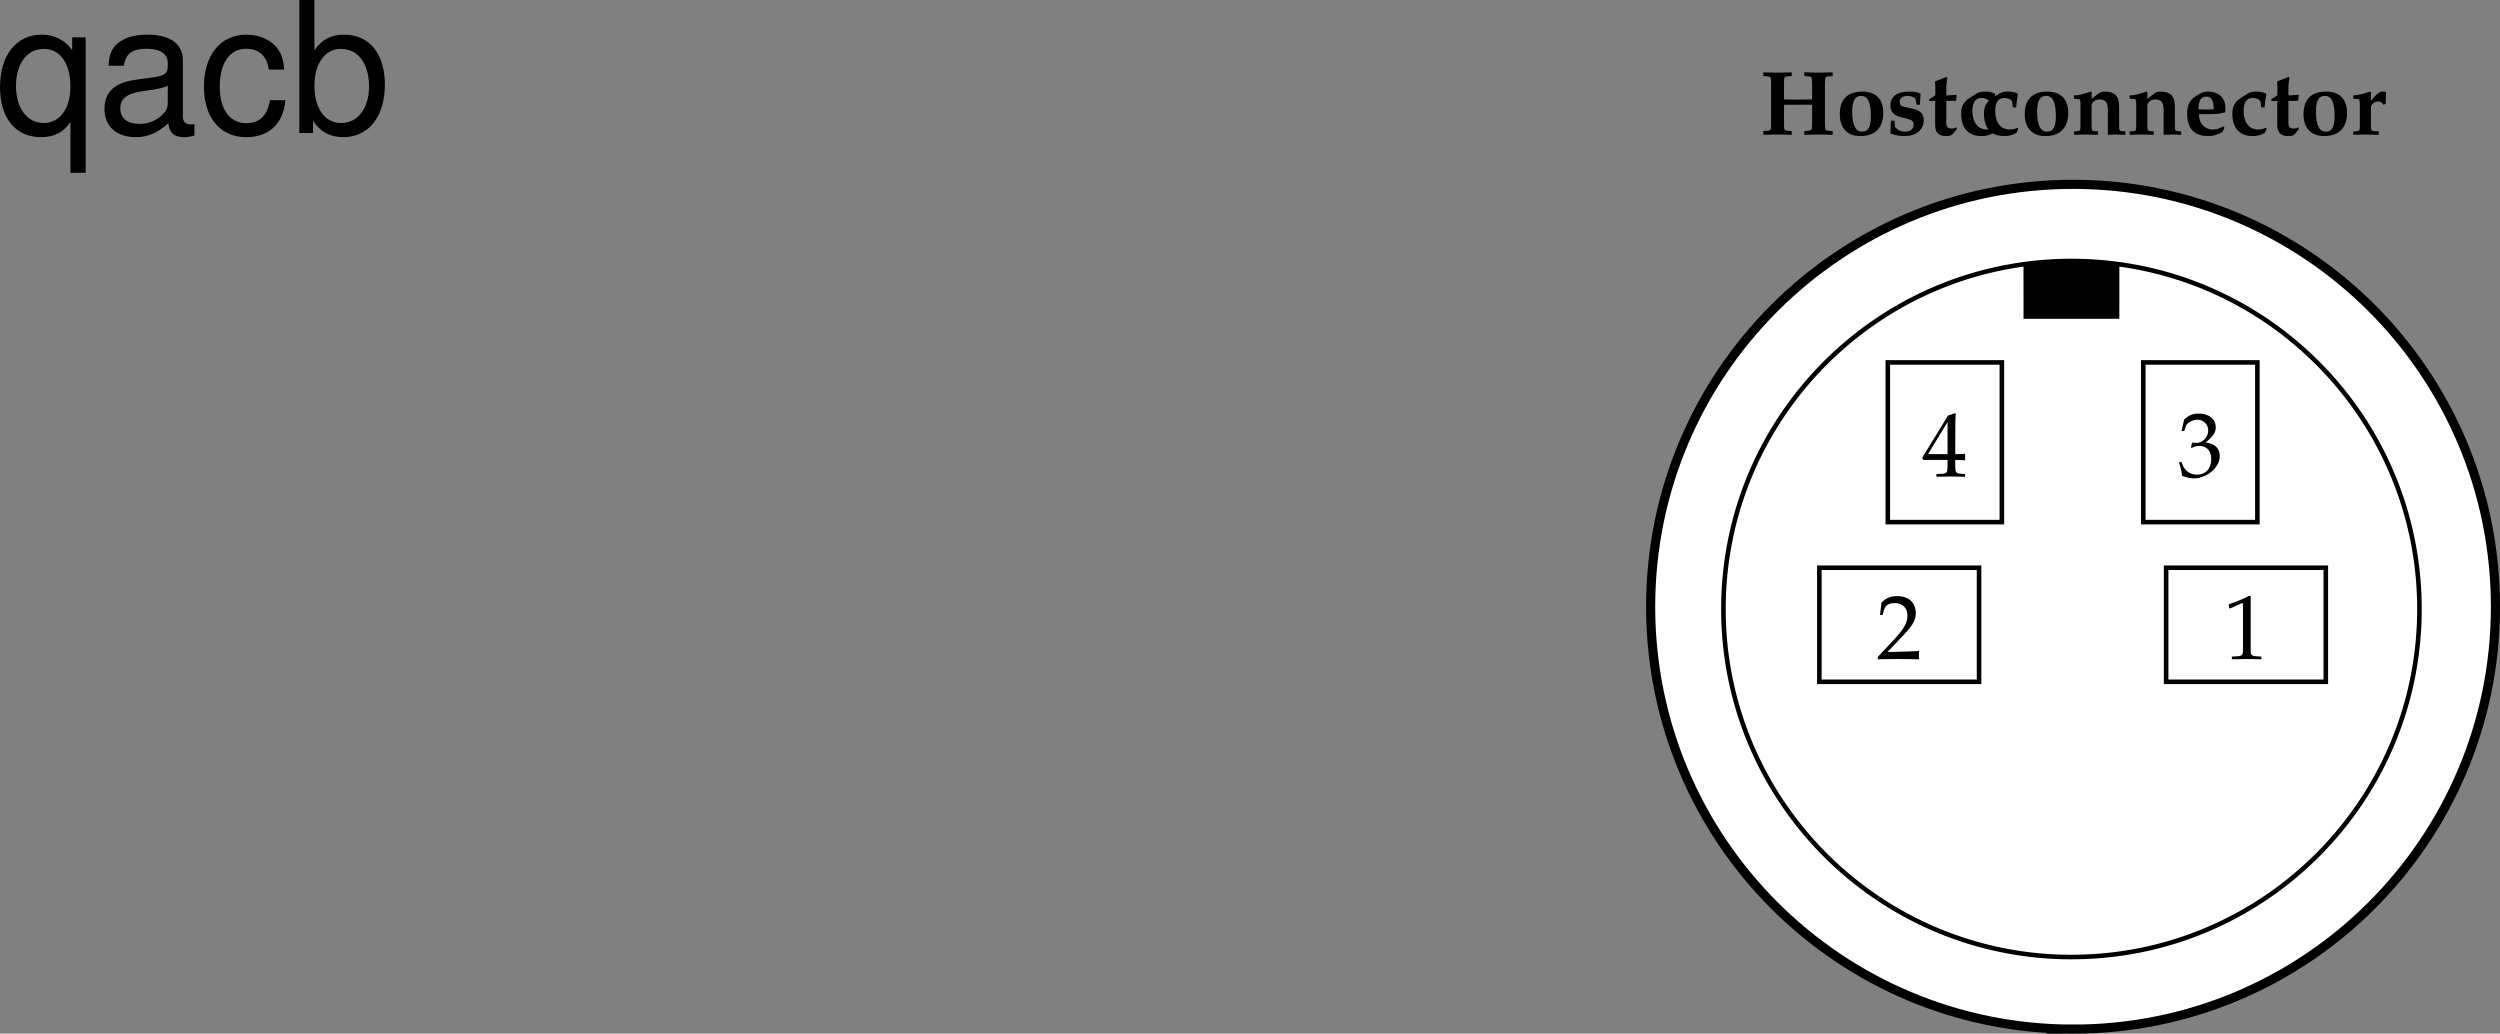 <svg xmlns="http://www.w3.org/2000/svg" xmlns:xlink="http://www.w3.org/1999/xlink" width="273.967" height="113.28"><rect width="100%" height="100%" fill="#808080" stroke="none"/><defs><path id="a" d="M2.797-1.813v.75c-.016.625-.094.735-.594.766l-.625.031v.297C2.484.016 2.875 0 3.156 0c.297 0 .688.016 1.563.031v-.297l-.485-.03c-.5-.048-.578-.142-.593-.766v-.75c.593 0 .796.015 1.078.046v-.718c-.313.03-.5.03-.813.03h-.265v-1.39c0-1.86.015-2.781.062-3.047l-.11-.046-.75.265L.017-2.047l.109.235Zm0-.64H.657l2.14-3.516Zm0 0"/><path id="b" d="M.438-4.984h.296l.188-.563c.11-.328.734-.672 1.265-.672a1.17 1.17 0 0 1 1.172 1.172c0 .734-.593 1.36-1.296 1.36-.079 0-.188 0-.329-.016h-.14l-.125.515.078.063c.375-.172.547-.219.828-.219.828 0 1.313.531 1.313 1.438 0 1.031-.61 1.703-1.532 1.703-.469 0-.89-.156-1.172-.438-.25-.234-.375-.453-.562-.984l-.266.094C.36-.921.437-.563.5-.063c.531.188.953.266 1.344.266.797 0 1.718-.453 2.265-1.125.344-.406.516-.844.516-1.312 0-.5-.203-.907-.563-1.157-.25-.171-.5-.265-.984-.343.797-.625 1.11-1.079 1.11-1.672 0-.89-.75-1.485-1.86-1.485-.672 0-1.14.188-1.61.672zm0 0"/><path id="c" d="M.156-.234V.03C1.375.016 1.953 0 2.391 0c.421 0 1.015.016 2.296.031-.03-.203-.03-.297-.03-.453 0-.14 0-.234.03-.453-1.156.063-1.625.063-3.468.11l1.828-1.938c.969-1.031 1.265-1.578 1.265-2.328 0-1.157-.78-1.86-2.046-1.86-.72 0-1.204.204-1.704.704L.391-4.829h.296l.125-.469c.157-.578.516-.828 1.188-.828.875 0 1.406.531 1.406 1.39 0 .766-.422 1.5-1.547 2.688zm0 0"/><path id="d" d="M.672-5.547h.094l1.296-.578c0-.016.016-.016.032-.016.062 0 .078.094.078.329v4.859c0 .515-.11.625-.656.656l-.563.031v.297C1.828.016 2.391 0 2.61 0c.125 0 .36 0 .688.016.14 0 .406 0 .89.015v-.297l-.53-.03c-.532-.032-.641-.142-.641-.657v-5.938l-.141-.046c-.672.343-1.344.625-2.281.953zm0 0"/><path id="e" d="M3.469-6.406v-.407c-1.203.032-1.203.032-1.563.032-.343 0-.36 0-1.547-.032v.407l.375.031c.47.031.47.031.47.938v4.093c0 .61-.016.766-.079.828-.063.063-.156.094-.39.11l-.376.031v.406C1.203.016 1.563 0 1.906 0c.36 0 .719.016 1.563.031v-.406l-.375-.031C2.875-.422 2.78-.437 2.719-.5c-.078-.078-.094-.219-.094-.844V-3.25c.234-.016.438-.016.813-.016H4.89a12 12 0 0 1 .812.016v1.906c-.016.61-.016.766-.094.828-.062.063-.156.094-.39.11l-.375.031v.406C5.687.016 6.047 0 6.406 0c.344 0 .703.016 1.547.031v-.406l-.36-.031c-.234-.016-.327-.031-.39-.094-.078-.063-.078-.219-.094-.844v-4.093c.016-.61.016-.75.094-.829.063-.062.14-.093.39-.109l.36-.031v-.407c-1.187.032-1.187.032-1.547.032-.36 0-.36 0-1.562-.032v.407l.375.031c.468.031.468.047.484.938v1.593c-.219 0-.39.016-.812.016H3.437c-.421 0-.593-.016-.812-.016v-1.594c0-.593.016-.75.078-.828.063-.062.156-.093.39-.109zm0 0"/><path id="f" d="M2.875-4.703c-1.61 0-2.469.86-2.469 2.469 0 1.53.813 2.406 2.266 2.406 1.594 0 2.5-.906 2.5-2.531 0-1.516-.813-2.344-2.297-2.344zm-.125.469c.719 0 1.063.703 1.063 2.187 0 1.235-.282 1.735-.97 1.735-.718 0-1.077-.735-1.077-2.172 0-1.22.296-1.75.984-1.75zm0 0"/><path id="g" d="m3.625-3.266.078-1.218c-.39-.172-.703-.22-1.234-.22-1.344 0-2.078.532-2.078 1.532 0 .656.359 1.078 1.062 1.25l.86.219c.453.11.624.266.624.625 0 .469-.343.766-.921.766-.47 0-.813-.141-1.11-.516l-.062-.688h-.39L.39-.109c.578.203 1.015.28 1.546.28 1.266 0 2.11-.687 2.11-1.718 0-.719-.36-1.094-1.266-1.297l-.828-.172c-.39-.093-.547-.25-.547-.562 0-.406.328-.656.89-.656.407 0 .829.187.86.39l.11.578zm0 0"/><path id="h" d="m3.234-.594-.078-.203c-.203.11-.297.14-.453.14-.469 0-.625-.155-.625-.655v-2.375h1.063l.078-.657-1.14.063v-.578a6.1 6.1 0 0 1 .124-1.36l-.14-.093c-.407.187-.72.296-1.22.5.032.5.032.687.032.906v.61l-.656.421v.219l.64-.031v2.593c0 .89.375 1.266 1.235 1.266.312 0 .562-.078.656-.188zm0 0"/><path id="i" d="M3.906-2.969c.047-.64.11-.969.188-1.406l-.063-.14C3.563-4.673 3.36-4.704 3-4.704c-.375 0-.656.047-.906.203l-.516.313c-.89.53-1.203 1.03-1.203 1.89 0 1.594.781 2.469 2.219 2.469.5 0 .86-.094 1.344-.344l.203-.453-.094-.11c-.344.141-.563.188-.844.188-1 0-1.594-.781-1.594-2.062 0-.907.344-1.391.985-1.391.453 0 .844.203.875.438l.078.593zm0 0"/><path id="j" d="M.234-.344v.375L1.531 0c.203 0 .672.016 1.344.031v-.375l-.344-.015c-.328-.032-.36-.094-.36-.641v-2.172c0-.344.407-.672.86-.672.656 0 .922.328.922 1.14V.032C4.484.016 4.688 0 4.86 0c.157 0 .375.016 1.016.031v-.375l-.328-.015c-.344-.032-.36-.094-.36-.641v-1.86c0-.765-.093-1.156-.359-1.437-.266-.266-.656-.406-1.156-.406-.313 0-.531.047-.703.187l-.797.61v-.75l-.063-.047c-1.046.328-1.312.39-1.875.422v.36l.454.03c.234.016.265.094.265.704V-1c0 .547-.031.61-.36.64zm0 0"/><path id="k" d="M4.61-2.953c0-1.063-.75-1.75-1.907-1.75-.328 0-.594.062-.86.219l-.468.28c-.672.407-.953.985-.953 1.938 0 1.594.781 2.438 2.281 2.438.594 0 .938-.11 1.594-.438l.219-.468-.125-.157c-.47.266-.766.344-1.172.344-.516 0-1.016-.265-1.266-.703-.156-.281-.219-.516-.234-.984H3.03c.578 0 1.094-.063 1.578-.204zm-2.11.219h-.047c-.078 0-.25 0-.469-.016-.046 0-.14 0-.328-.016.032-.984.282-1.39.86-1.39.562 0 .796.406.828 1.39zm0 0"/><path id="l" d="M.297-.344v.375L1.594 0c.125 0 .14 0 1.5.031v-.375l-.39-.015c-.454-.047-.47-.079-.47-.641v-1.984c0-.313.407-.641.797-.641.25 0 .422.11.563.36l.25-.094.047-1.297a1.367 1.367 0 0 0-.375-.047c-.282 0-.47.11-.844.516l-.438.484v-.953l-.109-.047-.688.219c-.312.093-.5.125-1.14.203v.36l.453.03c.234.016.266.094.266.704V-1c0 .547-.032.61-.36.64zm0 0"/><path id="m" d="M9.906 4.36v-14.844H8.422v1.406c-.781-1.11-1.969-1.703-3.344-1.703-2.766 0-4.562 2.265-4.562 5.734C.516-1.64 2.219.453 5 .453c1.453 0 2.453-.516 3.234-1.656v5.562zM5.312-9.22c1.782 0 2.922 1.578 2.922 4.125 0 2.39-1.156 4-2.921 4-1.829 0-3.047-1.625-3.047-4.062 0-2.438 1.218-4.063 3.046-4.063zm0 0"/><path id="n" d="M10.703-.984c-.187.046-.265.046-.36.046-.577 0-.905-.296-.905-.828v-6.156c0-1.86-1.36-2.86-3.938-2.86-1.547 0-2.766.438-3.484 1.22-.47.546-.672 1.14-.72 2.187h1.688c.141-1.281.891-1.86 2.454-1.86 1.515 0 2.343.547 2.343 1.547v.454c-.015.718-.375.968-1.734 1.156-2.36.297-2.734.375-3.36.64C1.454-4.921.845-4 .845-2.64.844-.734 2.156.453 4.28.453 5.594.453 6.656 0 7.844-1.078 7.954 0 8.484.453 9.562.453c.36 0 .579-.031 1.141-.172zM7.781-3.297c0 .563-.156.89-.656 1.36-.688.625-1.5.937-2.484.937-1.297 0-2.063-.625-2.063-1.688 0-1.093.719-1.656 2.516-1.906 1.781-.25 2.125-.328 2.687-.593zm0 0"/><path id="o" d="M9.422-6.953c-.078-1.031-.297-1.688-.703-2.266C8-10.203 6.734-10.78 5.28-10.78 2.437-10.78.624-8.546.624-5.061c0 3.375 1.797 5.515 4.64 5.515 2.5 0 4.079-1.5 4.282-4.047H7.859c-.28 1.672-1.14 2.516-2.562 2.516-1.844 0-2.938-1.5-2.938-3.984 0-2.625 1.079-4.172 2.907-4.172 1.39 0 2.28.812 2.468 2.28zm0 0"/><path id="p" d="M1.078-14.578V0h1.5v-1.344C3.375-.125 4.438.453 5.906.453c2.75 0 4.547-2.25 4.547-5.734 0-3.407-1.687-5.5-4.469-5.5-1.437 0-2.468.547-3.25 1.719v-5.516zm4.578 5.36c1.86 0 3.063 1.624 3.063 4.124 0 2.375-1.235 4-3.063 4-1.781 0-2.922-1.61-2.922-4.062 0-2.469 1.141-4.063 2.922-4.063zm0 0"/></defs><path fill="#fff" d="M227.178 112.78c25.563 0 46.29-20.723 46.29-46.29 0-25.562-20.727-46.288-46.29-46.288-25.566 0-46.289 20.726-46.289 46.289 0 25.566 20.723 46.289 46.29 46.289"/><path fill="none" stroke="#000" stroke-miterlimit="10" d="M227.178 112.78c25.563 0 46.29-20.723 46.29-46.29 0-25.562-20.727-46.288-46.29-46.288-25.566 0-46.289 20.726-46.289 46.289 0 25.566 20.723 46.289 46.29 46.289zm0 0"/><path fill="none" stroke="#000" stroke-miterlimit="10" stroke-width=".5" d="M219.378 39.717v17.5h-12.5v-17.5zm0 0"/><use xlink:href="#a" width="100%" height="100%" x="241.451" y="338.727" transform="translate(-30.822 -286.51)"/><path fill="none" stroke="#000" stroke-miterlimit="10" stroke-width=".5" d="M247.378 39.717v17.5h-12.5v-17.5zm0 0"/><use xlink:href="#b" width="100%" height="100%" x="269.451" y="338.727" transform="translate(-30.822 -286.51)"/><path fill="none" stroke="#000" stroke-miterlimit="10" stroke-width=".5" d="M216.878 62.217v12.5h-17.5v-12.5zm0 0"/><use xlink:href="#c" width="100%" height="100%" x="236.451" y="358.727" transform="translate(-30.822 -286.51)"/><path fill="none" stroke="#000" stroke-miterlimit="10" stroke-width=".5" d="M254.878 62.217v12.5h-17.5v-12.5zm0 0"/><use xlink:href="#d" width="100%" height="100%" x="274.451" y="358.727" transform="translate(-30.822 -286.51)"/><path fill="none" stroke="#000" stroke-miterlimit="10" stroke-width=".5" d="M195.296 87.936a37.971 37.971 0 0 1-6.43-21.195c0-19.278 14.305-35.215 32.879-37.774a38.257 38.257 0 0 1 10.52 0c18.57 2.559 32.874 18.496 32.874 37.774 0 21.062-17.074 38.136-38.136 38.136a37.959 37.959 0 0 1-21.22-6.445"/><path fill="none" stroke="#000" stroke-miterlimit="10" stroke-width=".5" d="M205.784 98.432a38.32 38.32 0 0 1-10.488-10.496"/><path d="m232.256 29.006-.004 5.93h-10.5l-.004-5.93c1.72-.238 3.47-.445 5.254-.445 1.786 0 3.536.207 5.254.445"/><g transform="translate(-30.822 -286.51)"><use xlink:href="#e" width="100%" height="100%" x="223.702" y="301.25"/><use xlink:href="#f" width="100%" height="100%" x="232.032" y="301.25"/><use xlink:href="#g" width="100%" height="100%" x="237.592" y="301.25"/><use xlink:href="#h" width="100%" height="100%" x="242.032" y="301.25"/><use xlink:href="#i" width="100%" height="100%" x="245.362" y="301.25"/><use xlink:href="#i" width="100%" height="100%" x="247.862" y="301.25"/><use xlink:href="#f" width="100%" height="100%" x="252.302" y="301.25"/><use xlink:href="#j" width="100%" height="100%" x="257.862" y="301.25"/><use xlink:href="#j" width="100%" height="100%" x="263.972" y="301.25"/><use xlink:href="#k" width="100%" height="100%" x="270.082" y="301.25"/><use xlink:href="#i" width="100%" height="100%" x="275.082" y="301.25"/><use xlink:href="#h" width="100%" height="100%" x="279.522" y="301.25"/><use xlink:href="#f" width="100%" height="100%" x="282.852" y="301.25"/><use xlink:href="#l" width="100%" height="100%" x="288.412" y="301.25"/></g><g transform="translate(-30.822 -286.51)"><use xlink:href="#m" width="100%" height="100%" x="30.306" y="301.087"/><use xlink:href="#n" width="100%" height="100%" x="41.426" y="301.087"/><use xlink:href="#o" width="100%" height="100%" x="52.546" y="301.087"/><use xlink:href="#p" width="100%" height="100%" x="62.546" y="301.087"/></g></svg>
